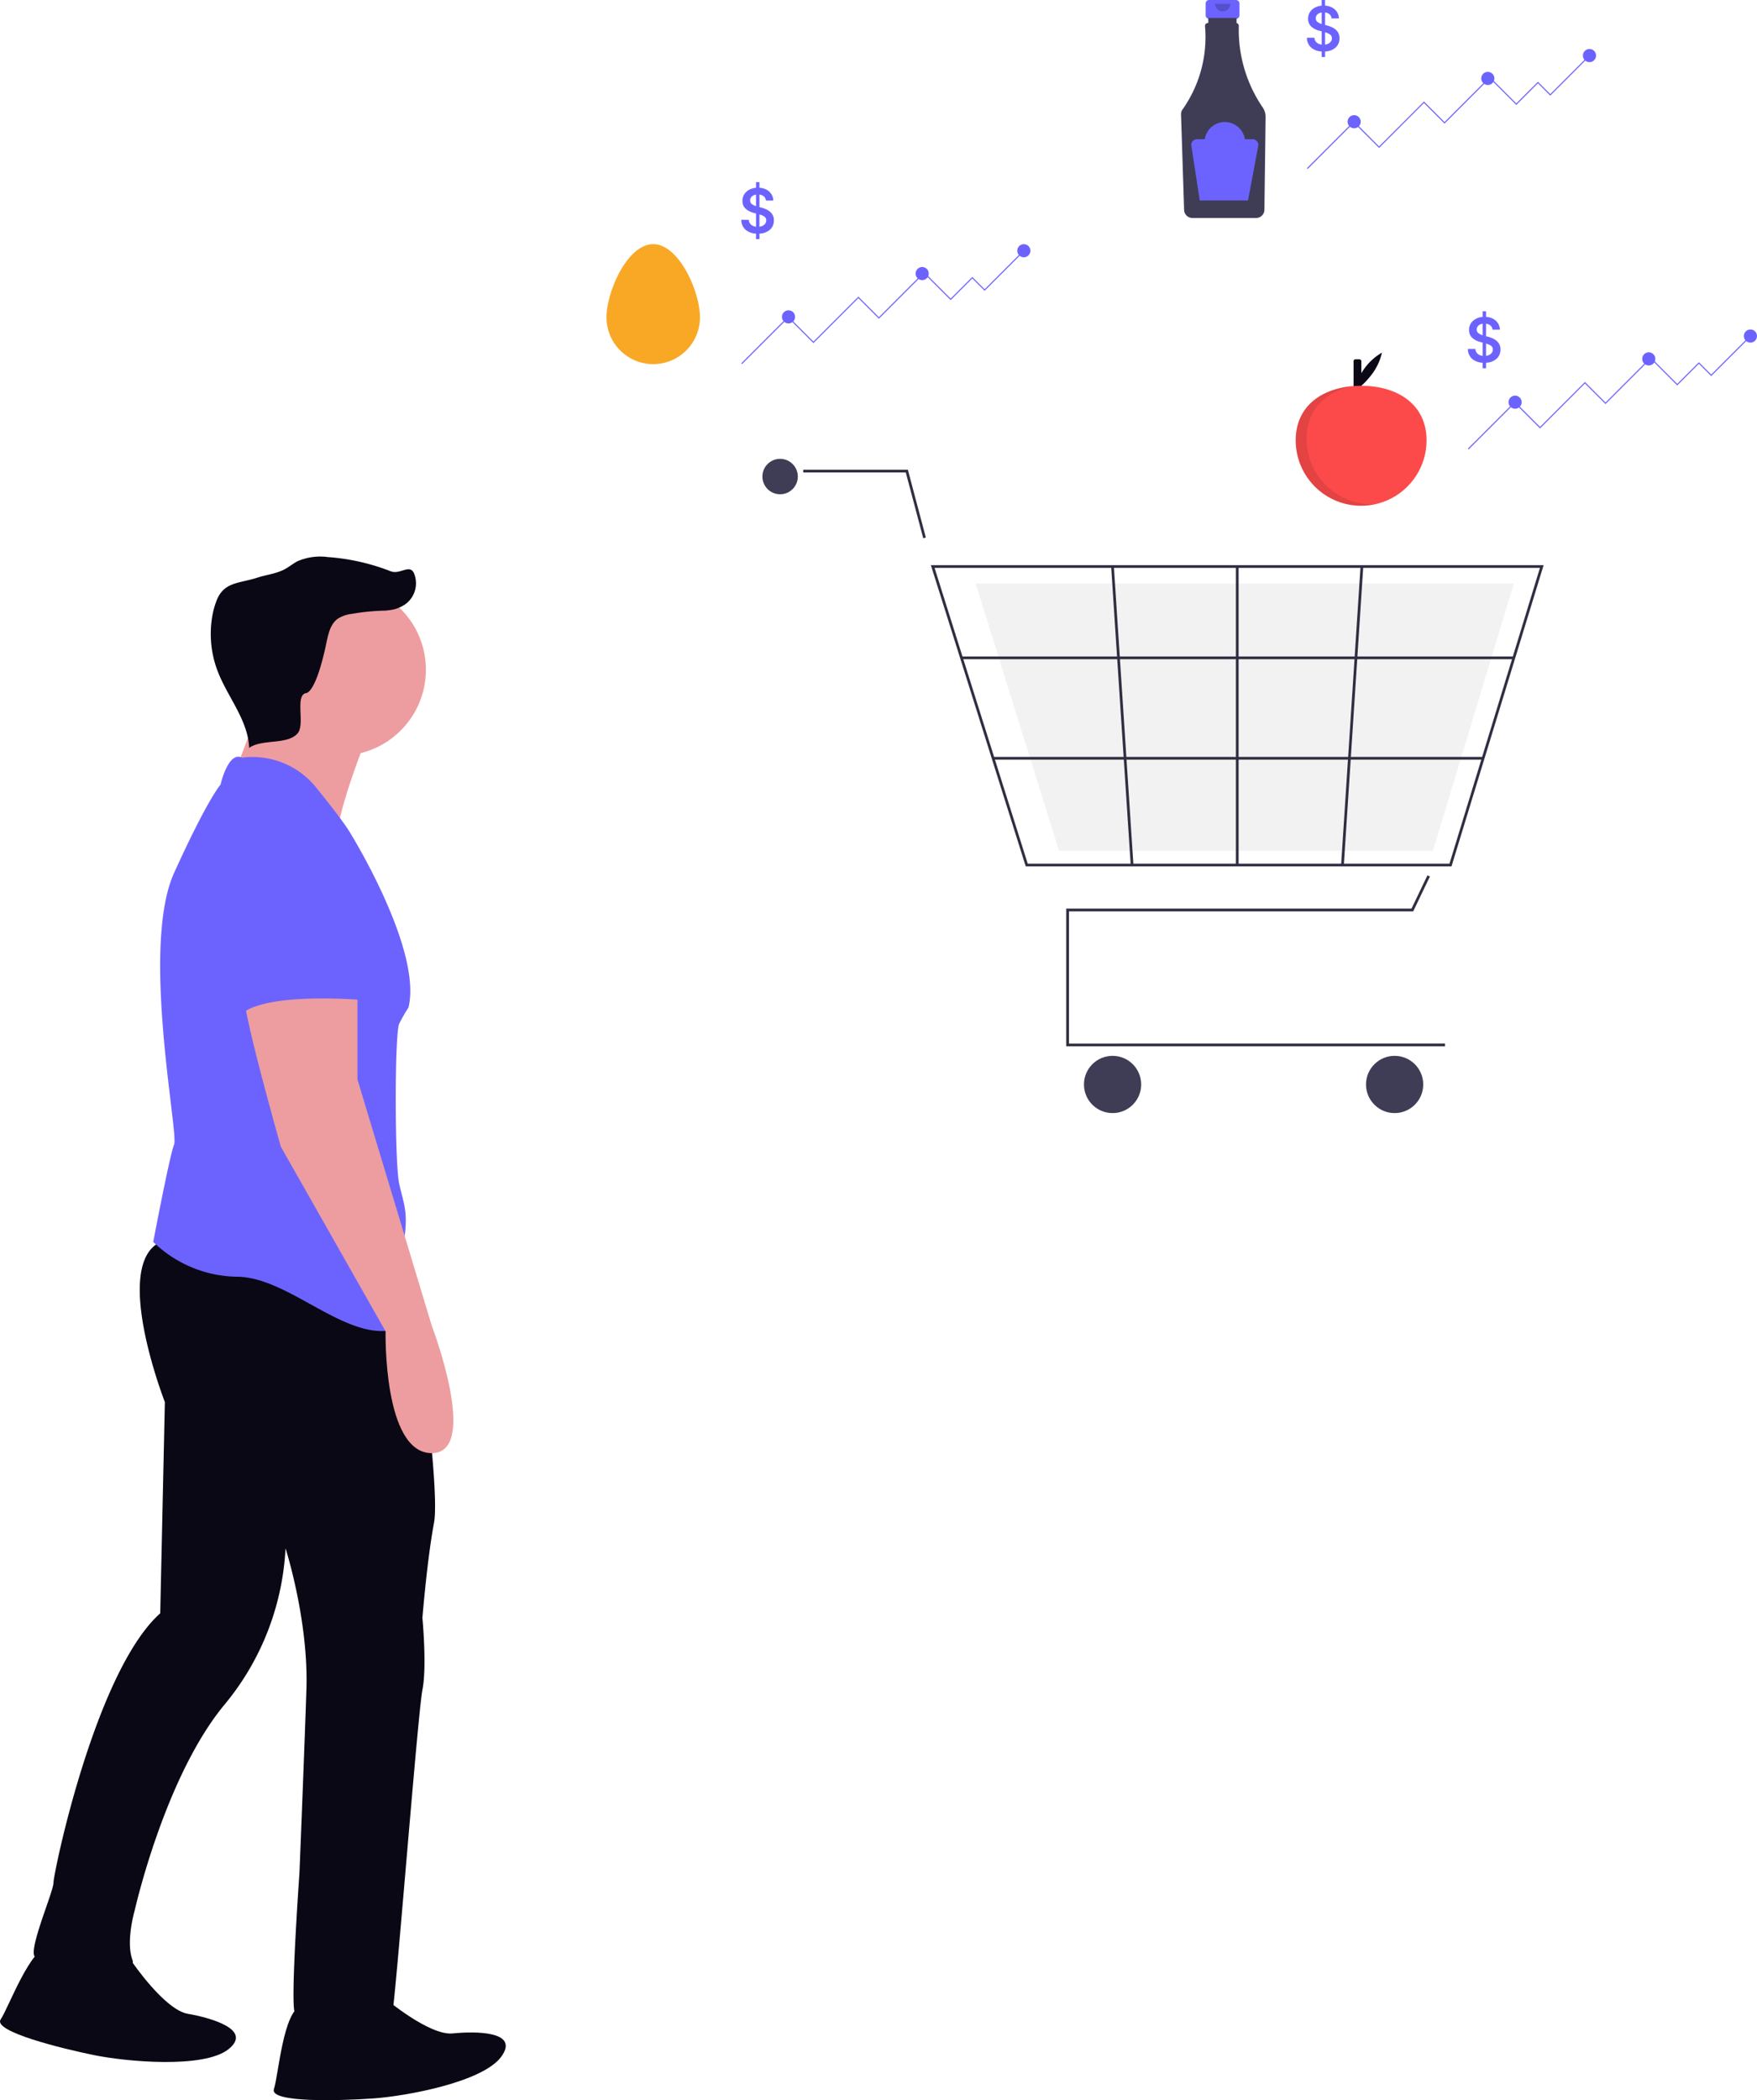 <svg xmlns="http://www.w3.org/2000/svg" width="669.875" height="800.428" viewBox="0 0 669.875 800.428"><g transform="translate(-779.438 -65.919)"><g transform="translate(779.438 278.034)"><path d="M903.381,798.893s16.808,14.154,25.655,13.27,25.654-.886,18.578,8.846-36.272,15.039-48.656,15.921-39.8,1.769-38.041-3.538,3.538-30.078,10.615-31.842S903.381,798.893,903.381,798.893Z" transform="translate(-756.486 -249.284)" fill="#090814"/><path d="M997.918,788.134s12.386,18.152,21.145,19.676,24.95,6.042,15.523,13.515-38.978,4.738-51.146,2.261-38.821-9-35.691-13.632,11.493-28.021,18.785-27.824S997.918,788.134,997.918,788.134Z" transform="translate(-947.496 -252.419)" fill="#090814"/><path d="M1027.424,571.14s11.386,77.974,8.733,92.13-4.424,36.272-4.424,36.272,1.769,18.578,0,27.424-10.615,122.969-11.5,122.969-35.386,3.538-37.155,0,1.769-53.08,1.769-53.08,1.769-43.348,2.655-69.888S979.54,673,979.54,673a101.215,101.215,0,0,1-23,59.273c-23,27.424-34.5,78.735-34.5,78.735s-3.491,11.871-.838,18.948-34.548,1.393-37.2-1.254,7.077-24.771,7.077-28.309,15.921-80.5,40.694-102.62l1.769-80.5s-22.116-56.619.886-61.926S1027.424,571.14,1027.424,571.14Z" transform="translate(-870.684 -295.016)" fill="#090814"/><path d="M959.589,394.752s-15.039,37.155-11.5,42.463-43.349-17.694-43.349-17.694,15.039-37.155,15.039-41.579S959.589,394.752,959.589,394.752Z" transform="translate(-818.887 -328.167)" fill="#ed9da0"/><ellipse cx="32.733" cy="32.733" rx="32.733" ry="32.733" transform="translate(96.909 10.408)" fill="#ed9da0"/><path d="M923.5,400.545a31.046,31.046,0,0,1,28.061,11.162c11.5,14.154,13.27,17.694,13.27,17.694s27.424,44.234,22.116,66.35a63.983,63.983,0,0,0-3.538,6.193c-1.769,3.538-1.769,53.08,0,61.043s3.538,10.615,1.769,22.116,14.148,30.076-4.438,33.623-39.8-20.347-59.274-20.347a46.816,46.816,0,0,1-31.842-13.27s6.193-32.733,7.96-37.155-12.8-75.256,0-103.5,17.694-33.621,17.694-33.621S918.193,397.893,923.5,400.545Z" transform="translate(-831.2 -323.891)" fill="#6c63ff"/><path d="M921.148,471v38.924L949.457,603.7s18.578,48.656,0,48.656-17.583-46.441-17.583-46.441l-39.92-70.334s-15.921-55.733-14.154-60.157S921.148,471,921.148,471Z" transform="translate(-784.87 -310.64)" fill="#ed9da0"/><path d="M935.9,422.562s26.54,10.615,19.463,38.924,0,27.424,0,27.424-36.272-3.538-47.763,4.424l-2.655-10.615S894.327,421.676,935.9,422.562Z" transform="translate(-814.658 -319.705)" fill="#6c63ff"/><path d="M953.57,354.7a13.059,13.059,0,0,0,12.267-1.909,9.883,9.883,0,0,0,2.786-11.666c-1.693-3.323-5.317.8-8.792-.573a81.708,81.708,0,0,0-23.945-5.407,21.785,21.785,0,0,0-11.517,1.554c-1.727.884-3.228,2.161-4.94,3.077-3.146,1.686-6.808,2.06-10.209,3.144-7.039,2.3-12.737,1.592-15.616,8.42a30.787,30.787,0,0,0-1.924,7.127,39.69,39.69,0,0,0,2.064,19.869c3.771,10.04,11.68,18.818,12.128,29.535,4.84-3.513,14.62-1.026,18.5-5.577,2.886-3.365-1.154-14.476,3.2-15.311,1.206-.074,4.432-3.009,7.863-19.7.675-3.184,1.526-6.653,4.141-8.587a12.538,12.538,0,0,1,5.4-1.9,84.691,84.691,0,0,1,13.829-1.262" transform="translate(-810.873 -334.942)" fill="#090814"/></g><g transform="translate(1010.677 65.919)"><g transform="translate(59.433 174.875)"><path d="M125.274,660.508H269.691v-1.039H126.313V609.079H257.551l6.375-13.282-.937-.45L256.9,608.039H125.274Z" transform="translate(-9.428 -436.608)" fill="#2f2e41"/><ellipse cx="10.909" cy="10.909" rx="10.909" ry="10.909" transform="translate(230.133 227.536)" fill="#3f3d56"/><ellipse cx="10.909" cy="10.909" rx="10.909" ry="10.909" transform="translate(122.599 227.536)" fill="#3f3d56"/><ellipse cx="6.753" cy="6.753" rx="6.753" ry="6.753" transform="translate(0 0)" fill="#3f3d56"/><path d="M251.82,592.338H414.146L449.27,477.531H215.648l.213.675ZM413.378,591.3h-160.8L217.065,478.57h230.8Z" transform="translate(-151.42 -437.01)" fill="#2f2e41"/><path d="M114.031,514.835H256.607l30.85-101.82H82.26l.187.6Z" transform="translate(-0.959 -365.482)" fill="#f2f2f2"/><path d="M495.551,368l1-.267L489.7,341.894H449.818v1.039H488.9Z" transform="translate(-434.233 -337.738)" fill="#2f2e41"/><rect width="210.597" height="1.039" transform="translate(75.903 75.326)" fill="#2f2e41"/><rect width="186.826" height="1.039" transform="translate(87.963 113.604)" fill="#2f2e41"/><rect width="1.039" height="113.768" transform="translate(180.522 41.04)" fill="#2f2e41"/><rect width="114.01" height="1.039" transform="translate(140.425 154.841) rotate(-93.751)" fill="#2f2e41"/><rect width="1.039" height="114.009" transform="matrix(-0.998, -0.065, 0.065, -0.998, 221.678, 154.84)" fill="#2f2e41"/></g><g transform="translate(219.036 0)"><path d="M395.19,222.66h-10.2a1.352,1.352,0,0,0-1.352,1.352v4.476a1.352,1.352,0,0,0,1.352,1.352h1.69v6.706H393.5v-6.706h1.69a1.352,1.352,0,0,0,1.352-1.352v-4.476a1.352,1.352,0,0,0-1.352-1.352Z" transform="translate(-374.251 -222.66)" fill="#6c63ff"/><path d="M396.9,269.826a52.426,52.426,0,0,1-9.121-31.083,1.106,1.106,0,0,0-.863-1.1v-1.934h-10.77v1.907h-.148a1.105,1.105,0,0,0-1.1,1.107q0,.04,0,.08a47.844,47.844,0,0,1-8.6,31.82,3.046,3.046,0,0,0-.551,1.846l1.178,36.427a3.153,3.153,0,0,0,3.127,3.044h24.36a3.155,3.155,0,0,0,3.128-3.1l.454-35.368A6.383,6.383,0,0,0,396.9,269.826Z" transform="translate(-365.745 -228.863)" fill="#3f3d56"/><path d="M396.318,225.44a2.917,2.917,0,0,1-5.834,0" transform="translate(-377.507 -223.983)" opacity="0.2" style="isolation:isolate"/><path d="M396.587,317.871h-2.95a7.742,7.742,0,0,0-15.3,0h-2.95a2.177,2.177,0,0,0-2.152,2.508l3.2,20.827h18.4l3.892-20.757a2.177,2.177,0,0,0-2.14-2.578Z" transform="translate(-369.29 -264.806)" fill="#6c63ff"/><g transform="translate(48.005 18.674)"><circle cx="2.506" cy="2.506" r="2.506" transform="translate(105.219 0)" fill="#6c63ff"/><g transform="translate(0 2.506)"><path d="M142.247,42.513l.3.3L127.566,57.784l-4.7-4.7-8.25,8.251L104.488,51.206l-17.23,17.23L79.425,60.6,62.3,77.731l-9.607-9.608-17.6,17.605-.3-.3,17.9-17.9L62.3,77.14,79.425,60.014l7.832,7.832,17.23-17.23,10.129,10.129,8.25-8.25,4.7,4.7Z" transform="translate(-34.791 -42.513)" fill="#6c63ff"/><circle cx="2.506" cy="2.506" r="2.506" transform="translate(66.459 6.204)" fill="#6c63ff"/><circle cx="2.506" cy="2.506" r="2.506" transform="translate(15.498 22.704)" fill="#6c63ff"/></g></g><path d="M11.183-77.652v-2.111a6.424,6.424,0,0,1-4.035-1.514,5.036,5.036,0,0,1-1.585-3.731H8.428a2.532,2.532,0,0,0,.859,1.839,3.536,3.536,0,0,0,1.9.79v-5.049l-.872-.241a7.082,7.082,0,0,1-3.169-1.655,3.887,3.887,0,0,1-1.136-2.912,4.571,4.571,0,0,1,.667-2.472,4.961,4.961,0,0,1,1.839-1.724,6.664,6.664,0,0,1,2.666-.79V-99.38h1.3v2.148a6.43,6.43,0,0,1,2.745.754,4.95,4.95,0,0,1,1.832,1.713,4.656,4.656,0,0,1,.7,2.4H14.947a2.3,2.3,0,0,0-.752-1.544,3.086,3.086,0,0,0-1.707-.719v4.763l.729.193a10.5,10.5,0,0,1,2.288.885,5.035,5.035,0,0,1,1.785,1.552,4.138,4.138,0,0,1,.689,2.456A4.6,4.6,0,0,1,16.538-81.3a6.225,6.225,0,0,1-4.05,1.531v2.113Zm1.3-4.739a3.319,3.319,0,0,0,1.876-.8,2.1,2.1,0,0,0,.712-1.611,1.645,1.645,0,0,0-.707-1.434,6.2,6.2,0,0,0-1.879-.828Zm-1.3-7.826v-4.4a2.854,2.854,0,0,0-1.647.754,1.962,1.962,0,0,0-.592,1.439,1.659,1.659,0,0,0,.689,1.434,5.487,5.487,0,0,0,1.552.772Z" transform="translate(42.442 99.382)" fill="#6c63ff"/></g><g transform="translate(262.761 118.626)"><g transform="translate(0 15.781)"><path d="M604.327,438.277a21.326,21.326,0,0,1,6.376-5.627,21.39,21.39,0,0,1-3.508,7.794c-2.712,3.694-5.565,6.235-6.36,5.628S601.583,441.972,604.327,438.277Z" transform="translate(-577.826 -432.65)" fill="#090814"/><path d="M541.8,346.77h1.559a.748.748,0,0,1,.748.748V365.18H541.15V347.518a.748.748,0,0,1,.655-.748Z" transform="translate(-519.092 -344.245)" fill="#090814"/><path d="M635.884,461.53a24.942,24.942,0,0,1-49.884,0c0-11.426,7.685-18.192,18.177-20.172a36.648,36.648,0,0,1,6.766-.608,38.254,38.254,0,0,1,4.677.281C627.155,442.465,635.884,449.355,635.884,461.53Z" transform="translate(-586 -428.123)" fill="#fc4a4a"/><path d="M615.1,485.829a24.942,24.942,0,0,1-24.942-24.942c0-11.224,7.4-17.943,17.6-20.047a33.6,33.6,0,0,0-3.586.468C593.685,443.287,586,450.053,586,461.479a24.942,24.942,0,0,0,24.942,24.942,24.444,24.444,0,0,0,5.6-.639C616.055,485.813,615.619,485.829,615.1,485.829Z" transform="translate(-586 -428.073)" opacity="0.1"/></g><g transform="translate(65.642 6.943)"><circle cx="2.506" cy="2.506" r="2.506" transform="translate(105.219 0)" fill="#6c63ff"/><g transform="translate(0 2.506)"><path d="M142.247,42.513l.3.3L127.566,57.784l-4.7-4.7-8.25,8.251L104.488,51.206l-17.23,17.23L79.425,60.6,62.3,77.731l-9.607-9.608-17.6,17.605-.3-.3,17.9-17.9L62.3,77.14,79.425,60.014l7.832,7.832,17.23-17.23,10.129,10.129,8.25-8.25,4.7,4.7Z" transform="translate(-34.791 -42.513)" fill="#6c63ff"/><circle cx="2.506" cy="2.506" r="2.506" transform="translate(66.459 6.204)" fill="#6c63ff"/><circle cx="2.506" cy="2.506" r="2.506" transform="translate(15.498 22.704)" fill="#6c63ff"/></g></g><path d="M11.183-77.652v-2.111a6.424,6.424,0,0,1-4.035-1.514,5.036,5.036,0,0,1-1.585-3.731H8.428a2.532,2.532,0,0,0,.859,1.839,3.536,3.536,0,0,0,1.9.79v-5.049l-.872-.241a7.082,7.082,0,0,1-3.169-1.655,3.887,3.887,0,0,1-1.136-2.912,4.571,4.571,0,0,1,.667-2.472,4.961,4.961,0,0,1,1.839-1.724,6.664,6.664,0,0,1,2.666-.79V-99.38h1.3v2.148a6.43,6.43,0,0,1,2.745.754,4.95,4.95,0,0,1,1.832,1.713,4.656,4.656,0,0,1,.7,2.4H14.947a2.3,2.3,0,0,0-.752-1.544,3.086,3.086,0,0,0-1.707-.719v4.763l.729.193a10.5,10.5,0,0,1,2.288.885,5.035,5.035,0,0,1,1.785,1.552,4.138,4.138,0,0,1,.689,2.456A4.6,4.6,0,0,1,16.538-81.3a6.225,6.225,0,0,1-4.05,1.531v2.113Zm1.3-4.739a3.319,3.319,0,0,0,1.876-.8,2.1,2.1,0,0,0,.712-1.611,1.645,1.645,0,0,0-.707-1.434,6.2,6.2,0,0,0-1.879-.828Zm-1.3-7.826v-4.4a2.854,2.854,0,0,0-1.647.754,1.962,1.962,0,0,0-.592,1.439,1.659,1.659,0,0,0,.689,1.434,5.487,5.487,0,0,0,1.552.772Z" transform="translate(60.08 99.38)" fill="#6c63ff"/></g><g transform="translate(0 69.415)"><path d="M17.813-6.34c9.838,0,17.813,18.072,17.813,27.91A17.813,17.813,0,1,1,0,21.57C0,11.732,7.975-6.34,17.813-6.34Z" transform="translate(0 29.979)" fill="#f9a825"/><g transform="translate(51.384 23.639)"><circle cx="2.506" cy="2.506" r="2.506" transform="translate(105.219 0)" fill="#6c63ff"/><g transform="translate(0 2.506)"><path d="M142.247,42.513l.3.3L127.566,57.784l-4.7-4.7-8.25,8.251L104.488,51.206l-17.23,17.23L79.425,60.6,62.3,77.731l-9.607-9.608-17.6,17.605-.3-.3,17.9-17.9L62.3,77.14,79.425,60.014l7.832,7.832,17.23-17.23,10.129,10.129,8.25-8.25,4.7,4.7Z" transform="translate(-34.791 -42.513)" fill="#6c63ff"/><circle cx="2.506" cy="2.506" r="2.506" transform="translate(66.459 6.204)" fill="#6c63ff"/><circle cx="2.506" cy="2.506" r="2.506" transform="translate(15.498 22.704)" fill="#6c63ff"/></g></g><path d="M11.183-77.652v-2.111a6.424,6.424,0,0,1-4.035-1.514,5.036,5.036,0,0,1-1.585-3.731H8.428a2.532,2.532,0,0,0,.859,1.839,3.536,3.536,0,0,0,1.9.79v-5.049l-.872-.241a7.082,7.082,0,0,1-3.169-1.655,3.887,3.887,0,0,1-1.136-2.912,4.571,4.571,0,0,1,.667-2.472,4.961,4.961,0,0,1,1.839-1.724,6.664,6.664,0,0,1,2.666-.79V-99.38h1.3v2.148a6.43,6.43,0,0,1,2.745.754,4.95,4.95,0,0,1,1.832,1.713,4.656,4.656,0,0,1,.7,2.4H14.947a2.3,2.3,0,0,0-.752-1.544,3.086,3.086,0,0,0-1.707-.719v4.763l.729.193a10.5,10.5,0,0,1,2.288.885,5.035,5.035,0,0,1,1.785,1.552,4.138,4.138,0,0,1,.689,2.456A4.6,4.6,0,0,1,16.538-81.3a6.225,6.225,0,0,1-4.05,1.531v2.113Zm1.3-4.739a3.319,3.319,0,0,0,1.876-.8,2.1,2.1,0,0,0,.712-1.611,1.645,1.645,0,0,0-.707-1.434,6.2,6.2,0,0,0-1.879-.828Zm-1.3-7.826v-4.4a2.854,2.854,0,0,0-1.647.754,1.962,1.962,0,0,0-.592,1.439,1.659,1.659,0,0,0,.689,1.434,5.487,5.487,0,0,0,1.552.772Z" transform="translate(45.822 99.38)" fill="#6c63ff"/></g></g></g></svg>